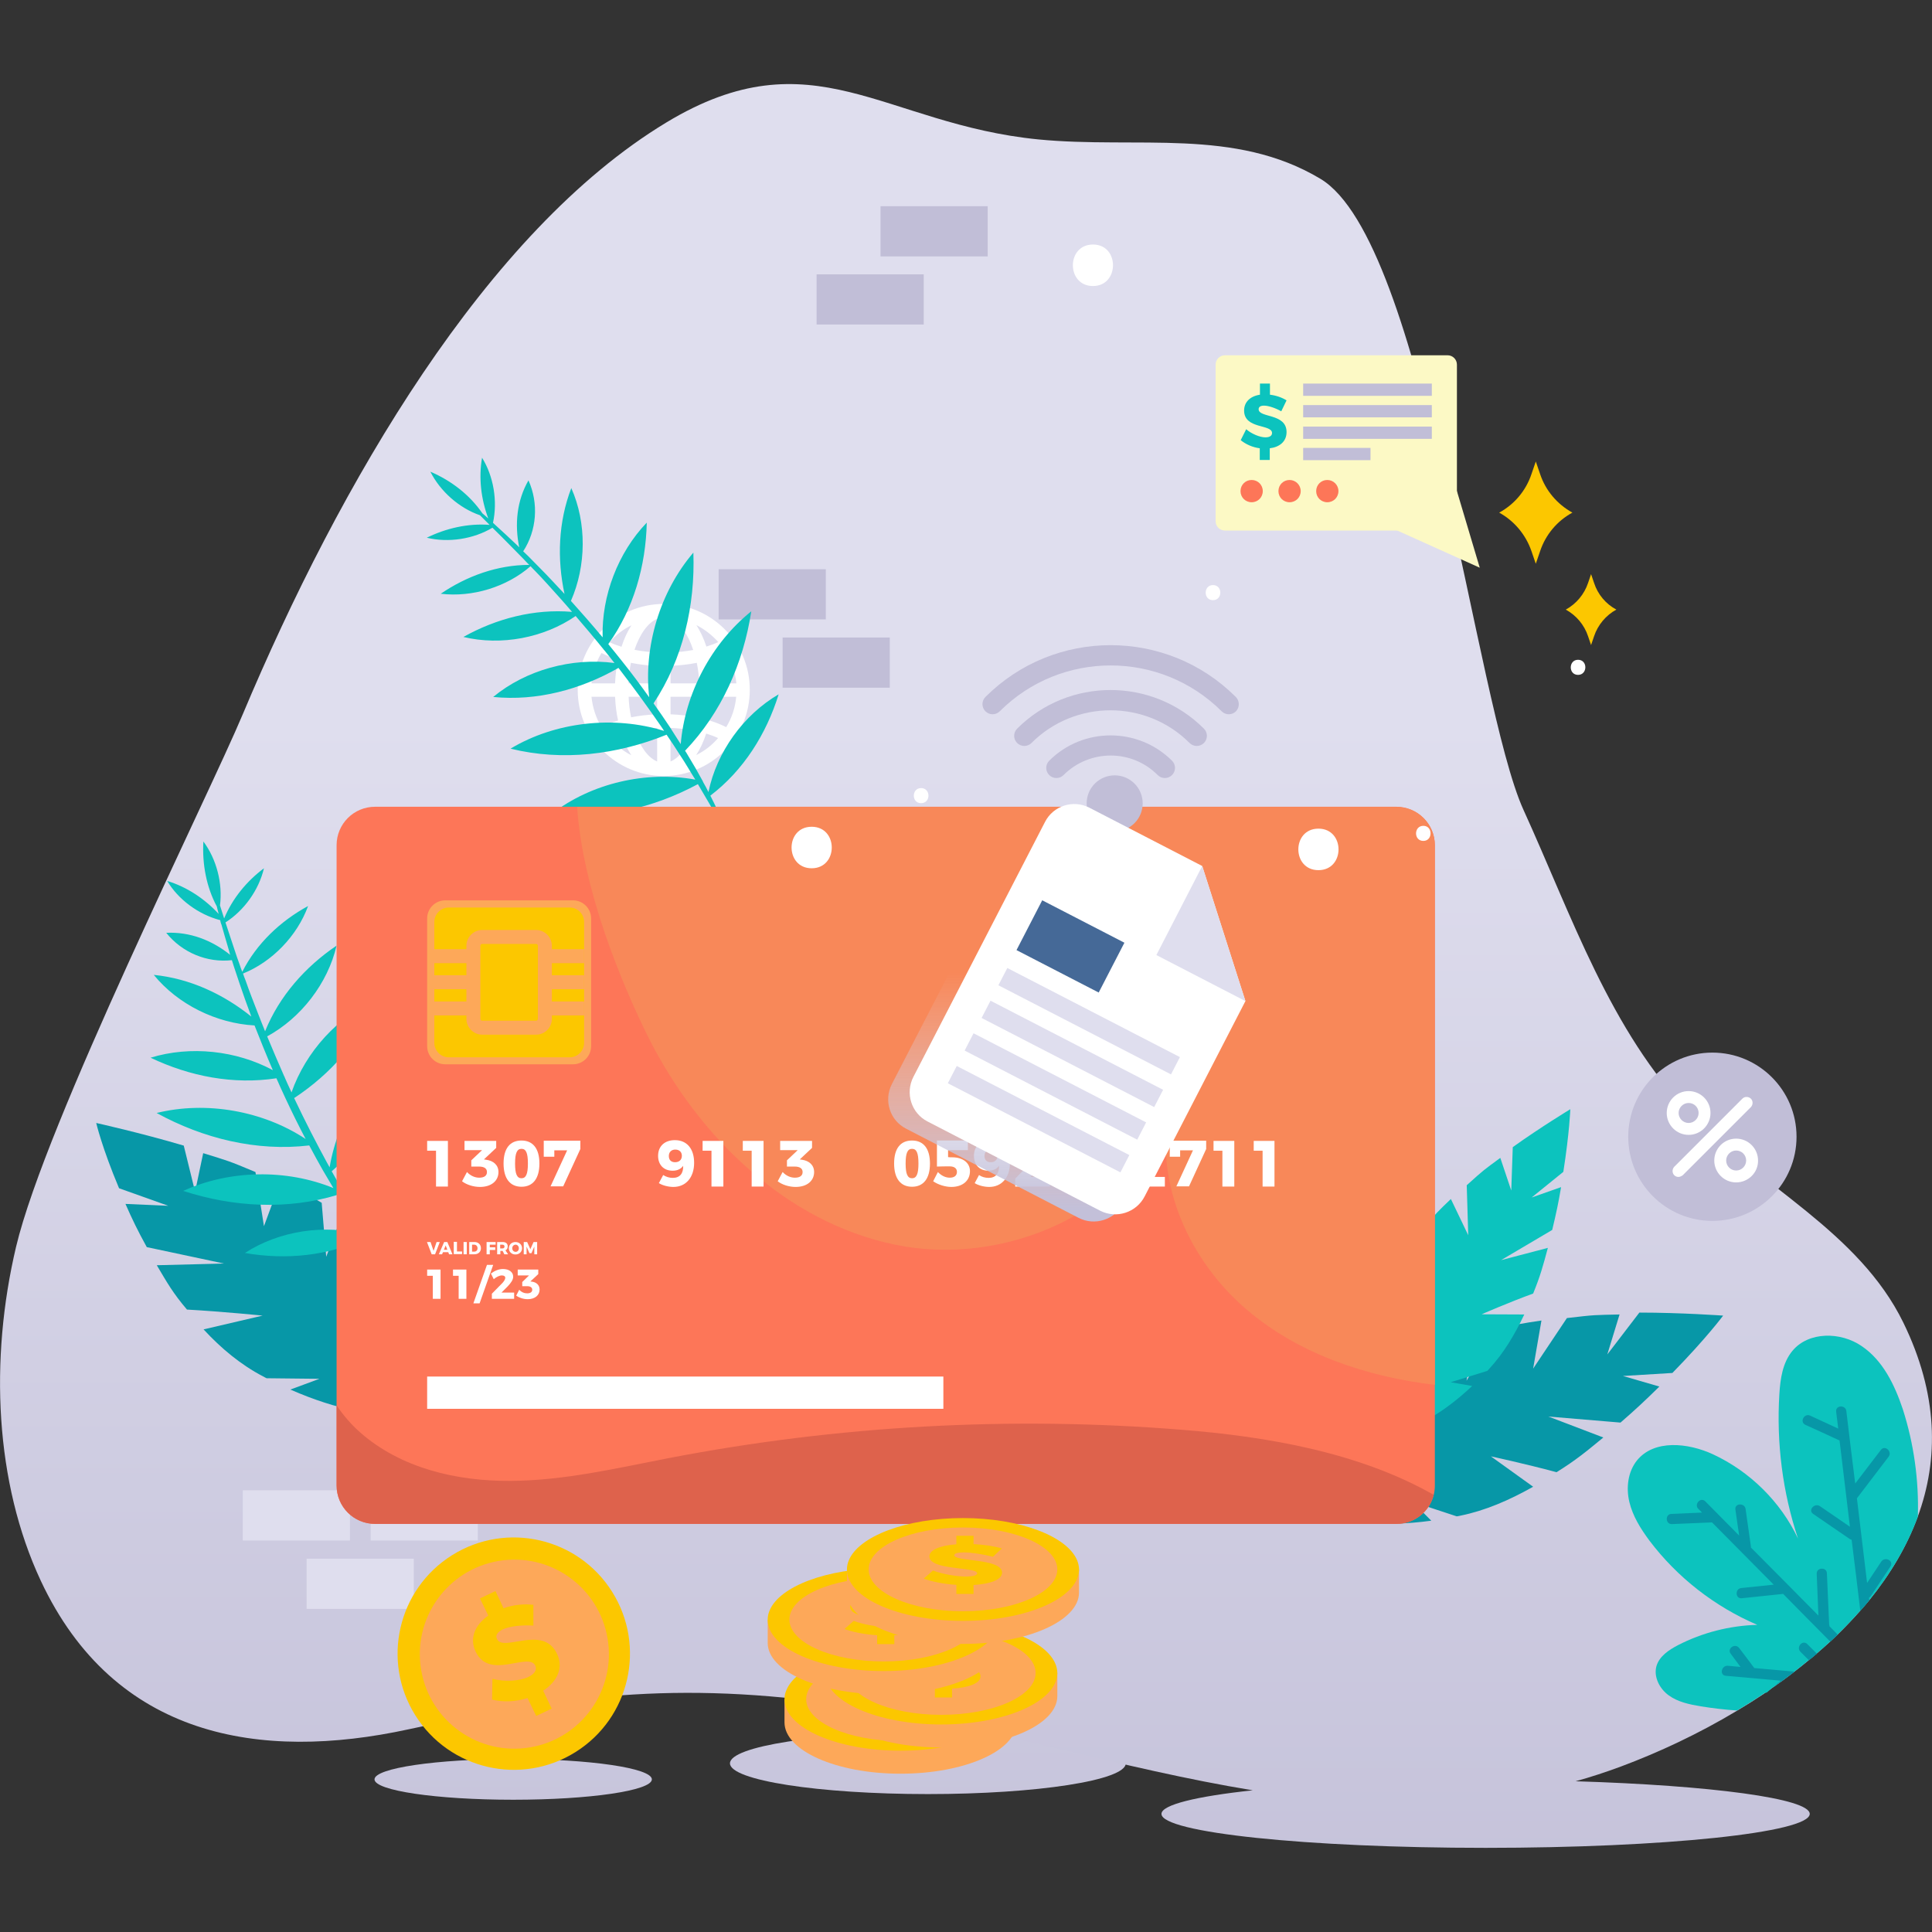 <?xml version="1.0" encoding="utf-8"?>
<!-- Generator: Adobe Illustrator 28.2.0, SVG Export Plug-In . SVG Version: 6.00 Build 0)  -->
<svg version="1.1" id="Layer_1" xmlns="http://www.w3.org/2000/svg" xmlns:xlink="http://www.w3.org/1999/xlink" x="0px" y="0px"
	 viewBox="0 0 1024 1024" style="enable-background:new 0 0 1024 1024;" xml:space="preserve">
<rect x="0" y="0" width="1024" height="1024" fill="#333333" stroke="none"/>
<style type="text/css">
	.st0{fill:url(#SVGID_1_);}
	.st1{fill:#7D97F4;}
	.st2{opacity:0.5;fill:#FFFFFF;}
	.st3{opacity:0.68;}
	.st4{fill:#91B3FA;}
	.st5{opacity:0.24;fill:#FFFFFF;}
	.st6{fill:#FFFFFF;}
	.st7{fill:#BDD0FB;}
	.st8{opacity:0.47;fill:#FFFFFF;}
	.st9{opacity:0.84;}
	.st10{fill:url(#SVGID_00000004512941412265829650000003864760412297973901_);}
	.st11{fill:url(#SVGID_00000040553012852338212310000003992480277350100923_);}
	.st12{fill:url(#SVGID_00000103243811307123566950000015400187871021452223_);}
	.st13{fill:url(#SVGID_00000018944308289990426770000008330553215092787390_);}
	.st14{fill:url(#SVGID_00000128467093860339805300000000006438094448755857_);}
	.st15{fill:url(#SVGID_00000034787609726575369420000007837582551473810349_);}
	.st16{fill:url(#SVGID_00000064349717837509327640000005143649729358809785_);}
	.st17{fill:url(#SVGID_00000036230478008580593980000013090961139496373942_);}
	.st18{fill:url(#SVGID_00000016755666577696365090000005881035604522448556_);}
	.st19{fill:url(#SVGID_00000096049823557273886430000016761820143740203396_);}
	.st20{fill:url(#SVGID_00000095322168020954313130000003247647237142206393_);}
	.st21{fill:url(#SVGID_00000026877050597262305600000013046524820643136932_);}
	.st22{opacity:0.66;fill:#FFFFFF;}
	.st23{fill:url(#SVGID_00000016070708063084497440000004862829486167062430_);}
	.st24{fill:url(#SVGID_00000116216545692443438530000004619069620487893951_);}
	.st25{fill:url(#SVGID_00000060009246692258903390000014806402074045997452_);}
	.st26{fill:url(#SVGID_00000056388520358913998120000006437634853684132244_);}
	.st27{fill:url(#SVGID_00000013191924403086421440000014759814704896009623_);}
	.st28{fill:url(#SVGID_00000036951711945152182090000015749769297619216552_);}
	.st29{fill:url(#SVGID_00000151523174882705098270000015580788718168080780_);}
	.st30{fill:url(#SVGID_00000076564158548531487520000015270385050683083664_);}
	.st31{fill:url(#SVGID_00000064338348688991766380000009108247121436167833_);}
	.st32{fill:url(#SVGID_00000096041177702048260950000017320439406423417767_);}
	.st33{fill:url(#SVGID_00000000194618833073919170000009995071608371750319_);}
	.st34{fill:url(#SVGID_00000129886889968717055530000013522067413730243228_);}
	.st35{fill:url(#SVGID_00000181793164707386098140000014156027931448247941_);}
	.st36{fill:url(#SVGID_00000015346994209187201840000008661032652898440638_);}
	.st37{fill:url(#SVGID_00000003092301430077760030000002809436889717926018_);}
	.st38{fill:url(#SVGID_00000171693181413524841280000000002687006310564798_);}
	.st39{fill:url(#SVGID_00000036968060521452620110000016162633349515189167_);}
	.st40{fill:url(#SVGID_00000167392726693105430640000013913223468408190117_);}
	.st41{fill:url(#SVGID_00000088837226173751269140000004283972230261707662_);}
	.st42{fill:url(#SVGID_00000054255827264151055450000009882339348698401979_);}
	.st43{fill:url(#SVGID_00000143615931928577681190000000556083733318347918_);}
	.st44{fill:url(#SVGID_00000085929110782767360600000010449830876367679919_);}
	.st45{fill:url(#SVGID_00000114045523283812416940000002854704200923159187_);}
	.st46{fill:url(#SVGID_00000041293910268143885890000014726966870183516330_);}
	.st47{fill:url(#SVGID_00000127019210991798195460000008981375231298654352_);}
	.st48{fill:url(#SVGID_00000175317128118290661100000007404282653458946727_);}
	.st49{fill:url(#SVGID_00000119828615749437647030000005681749500334814598_);}
	.st50{fill:url(#SVGID_00000034076325966098330310000012307023350371514244_);}
	.st51{fill:url(#SVGID_00000005952816834677118510000010349156249415945871_);}
	.st52{fill:url(#SVGID_00000092416160909230031660000009147701172330541716_);}
	.st53{fill:url(#SVGID_00000070820522158707493250000004483186072761639568_);}
	.st54{fill:url(#SVGID_00000127753971882611121210000016964655007772126896_);}
	.st55{fill:url(#SVGID_00000038403892894971847350000009885101588824238772_);}
	.st56{fill:url(#SVGID_00000120517040322749895790000018275820904651510670_);}
	.st57{fill:url(#SVGID_00000003082085955790239750000002484070555730653619_);}
	.st58{fill:url(#SVGID_00000166663948132280665720000015706859785825324163_);}
	.st59{fill:url(#SVGID_00000101790421722768647660000013482559012481475714_);}
	.st60{fill:url(#SVGID_00000181072585305234368230000002376993524395298199_);}
	.st61{fill:url(#SVGID_00000173883839804858123330000011397252722863329409_);}
	.st62{opacity:0.86;fill:#FFFFFF;}
	.st63{fill:url(#SVGID_00000183935904099215943240000006402032097725668741_);}
	.st64{fill:url(#SVGID_00000013176093910914071560000012665291005148381885_);}
	.st65{fill:url(#SVGID_00000070833343658268567160000012066273508632962454_);}
	.st66{fill:url(#SVGID_00000109734975377658056390000005242657052516276640_);}
	.st67{fill:url(#SVGID_00000146497208761867929540000018243451789387278259_);}
	.st68{fill:url(#SVGID_00000075877890091827984070000014011046990799715461_);}
	.st69{fill:url(#SVGID_00000014594110729214569680000011705782260807302546_);}
	.st70{fill:url(#SVGID_00000135672703391218039040000004349907441455943610_);}
	.st71{fill:url(#SVGID_00000027592281678768945680000016962264896792210328_);}
	.st72{fill:url(#SVGID_00000004520979915725045660000015217019774431309189_);}
	.st73{opacity:0.3;}
	.st74{fill:url(#SVGID_00000109744449734431844910000002398522809921660575_);}
	.st75{fill:url(#SVGID_00000088101649372814930910000005512633195161165489_);}
	.st76{fill:url(#SVGID_00000029012906188702494270000000209320741824434832_);}
	.st77{fill:#C1BED7;}
	.st78{fill:#DFDEEE;}
	.st79{fill:#0797A7;}
	.st80{fill:#0CC3BE;}
	.st81{fill:#FD7658;}
	.st82{fill:#F88859;}
	.st83{fill:#DE624C;}
	.st84{fill:#FDA859;}
	.st85{fill:#FCC700;}
	.st86{fill:#FCF9C5;}
	.st87{fill:url(#SVGID_00000049908225734774379210000015655905058467892613_);}
	.st88{fill:#456997;}
	.st89{fill:#F3FAFF;}
	.st90{fill:#E9ECF2;}
	.st91{fill:#9AADE5;}
	.st92{fill:#BAC8F3;}
	.st93{fill:#2E4882;}
	.st94{fill:#446BD0;}
	.st95{fill:#A2C3F2;}
	.st96{fill:#E1EAFF;}
	.st97{fill:#F49B51;}
	.st98{fill:#FCC659;}
	.st99{fill:#FFE6A6;}
	.st100{fill:#F4BDDB;}
	.st101{fill:#FFE3F4;}
	.st102{fill:#D1468B;}
	.st103{opacity:0.38;}
	.st104{fill:#A3B2CE;}
	.st105{fill:#A5286D;}
	.st106{fill:#2E77E6;stroke:#2E77E6;stroke-width:6;stroke-miterlimit:10;}
	.st107{fill:#296ACC;}
	.st108{fill:#FFFFFF;stroke:#5896FA;stroke-width:7.917;stroke-miterlimit:10;}
	.st109{fill:#5896FA;}
	.st110{fill:#005CEA;}
	.st111{fill:#AAE0FF;}
	.st112{fill:#1251B3;}
	.st113{fill:#D1F5FF;}
	.st114{fill:#3383FF;}
	.st115{fill:#2E77E6;}
	.st116{fill:none;stroke:#FFFFFF;stroke-width:11.86;stroke-miterlimit:10;}
	.st117{fill:#4D94FF;}
	.st118{fill:#E3EEFF;stroke:#6A96CC;stroke-width:3;stroke-miterlimit:10;}
	.st119{fill:#33201B;}
	.st120{fill:none;stroke:#007880;stroke-width:4.936;stroke-miterlimit:10;}
	.st121{fill:#4D4D4D;}
	.st122{fill:#BFE1FF;}
	.st123{fill:#1A5280;}
	.st124{fill:#1480CC;}
	.st125{fill:#CCE7FF;}
	.st126{fill:#3397FF;}
	.st127{fill:#E3EEFF;}
	.st128{fill:#198AFF;}
	.st129{fill:#CCE5FF;}
	.st130{fill:#66B8FF;}
	.st131{fill:#275880;}
	.st132{fill:#FFA04D;}
	.st133{fill:#CC6004;}
	.st134{fill:#D8E2EF;}
	.st135{opacity:0.5;}
	.st136{fill:#C3C6C9;}
	.st137{fill:#DBDBDB;}
	.st138{fill:#0E5BA8;}
	.st139{fill:#E0E0E0;}
	.st140{fill:#263238;}
	.st141{opacity:0.7;}
	.st142{fill:#B78876;}
	.st143{fill:#455A64;}
	.st144{fill:#995037;}
	.st145{fill:#E8505B;}
</style>
<g>
	<linearGradient id="SVGID_1_" gradientUnits="userSpaceOnUse" x1="272.032" y1="519.437" x2="272.032" y2="1077.704">
		<stop  offset="0" style="stop-color:#DFDEEE"/>
		<stop  offset="1" style="stop-color:#C1BED7"/>
	</linearGradient>
	<ellipse class="st0" cx="272" cy="943.1" rx="73.5" ry="10.8"/>
	
		<linearGradient id="SVGID_00000148637714482094115180000005161222612166088085_" gradientUnits="userSpaceOnUse" x1="491.785" y1="519.437" x2="491.785" y2="1077.701">
		<stop  offset="0" style="stop-color:#DFDEEE"/>
		<stop  offset="1" style="stop-color:#C1BED7"/>
	</linearGradient>
	
		<ellipse style="fill:url(#SVGID_00000148637714482094115180000005161222612166088085_);" cx="491.8" cy="934.6" rx="104.9" ry="16.3"/>
	<g>
		
			<linearGradient id="SVGID_00000161609101847706771190000014817868686054507170_" gradientUnits="userSpaceOnUse" x1="512" y1="381.507" x2="512" y2="1107.178">
			<stop  offset="0" style="stop-color:#DFDEEE"/>
			<stop  offset="1" style="stop-color:#C1BED7"/>
		</linearGradient>
		<path style="fill:url(#SVGID_00000161609101847706771190000014817868686054507170_);" d="M1008.8,701
			c-23.6-48.3-76-72.4-112.9-110.6c-42.4-43.9-62.8-104.9-88.4-161.1C781.9,373.1,755.1,128,699.9,94.8
			c-45.5-27.3-97-15.8-149.5-20.9c-82.1-8.1-119.6-55.9-197.2-9c-95.8,57.9-173.3,191.8-224.5,313.6
			C110.3,422.4,24.1,595.1,8.5,660.9C-5.6,720.6-2.7,785.8,21.6,837.8c39,83.3,116.4,95.8,194.8,78.8
			c89.9-19.5,148.4-25.9,239.9-11.6c69.8,10.9,138.6,32.6,207.7,43.9c-30,3.2-48.4,7.7-48.4,12.5c0,9.9,76.9,18,171.8,18
			s171.8-8.1,171.8-18c0-8.2-52.5-15.1-124.1-17.3c8-2.2,15.9-4.8,24-7.8c20.1-7.5,41.3-17.4,61.6-29.6c4.7-2.8,9.3-5.7,13.8-8.7
			c0,0,0,0,0,0c0.2-0.1,0.5-0.3,0.7-0.5c1.4-0.9,2.7-1.8,4-2.8c4.1-2.8,8.1-5.7,12-8.8c2.6-2,5.1-4,7.5-6c1.4-1.1,2.8-2.3,4.2-3.5
			c2.4-2.1,4.8-4.2,7.1-6.3c1.3-1.2,2.6-2.5,3.9-3.7c4.2-4.1,8.2-8.3,12-12.6c1.6-1.9,3.2-3.7,4.8-5.6c11-13.6,19.9-28.4,25.7-44.2
			C1027.7,773.4,1027.3,738.9,1008.8,701z"/>
	</g>
	<g>
		<g>
			<g>
				<rect x="380.9" y="301.7" class="st77" width="56.8" height="26.6"/>
			</g>
			<rect x="414.8" y="337.9" class="st77" width="56.8" height="26.6"/>
		</g>
	</g>
	<g>
		<g>
			<g>
				<rect x="466.7" y="109.3" class="st77" width="56.8" height="26.6"/>
			</g>
			<rect x="432.8" y="145.4" class="st77" width="56.8" height="26.6"/>
		</g>
	</g>
	<path class="st6" d="M351.8,320.1c-25.2,0-45.6,20.5-45.6,45.6c0,25.2,20.5,45.6,45.6,45.6c25.2,0,45.6-20.5,45.6-45.6
		C397.5,340.6,377,320.1,351.8,320.1z M355.4,328c4.9,2,9.3,8.1,12,16.5c-3.8,0.7-7.9,1.2-12,1.4V328z M348.3,345.8
		c-4.1-0.2-8.2-0.6-12-1.4c2.8-8.3,7.1-14.4,12-16.4V345.8z M348.3,352.9v9.3h-15.2c0.2-3.8,0.6-7.5,1.3-10.9
		C338.8,352.2,343.4,352.8,348.3,352.9z M348.3,369.3v9.3c-4.8,0.2-9.5,0.7-13.8,1.6c-0.7-3.4-1.2-7.1-1.3-10.9H348.3z M348.3,385.8
		v17.8c-4.9-2-9.2-8.1-12-16.4C340.1,386.4,344.1,385.9,348.3,385.8z M355.4,385.8c4.1,0.2,8.2,0.6,12,1.4
		c-2.8,8.3-7.1,14.4-12,16.4V385.8z M355.4,378.6v-9.3h15.2c-0.2,3.8-0.6,7.5-1.3,10.9C364.9,379.3,360.2,378.8,355.4,378.6z
		 M355.4,362.2v-9.3c4.9-0.2,9.5-0.7,13.9-1.6c0.7,3.4,1.2,7.1,1.3,10.9H355.4z M326,362.2h-12.5c0.5-5.8,2.4-11.3,5.3-16.1
		c2.6,1.3,5.5,2.5,8.8,3.5C326.7,353.6,326.2,357.8,326,362.2z M326,369.3c0.2,4.4,0.7,8.7,1.6,12.6c-3.2,1-6.2,2.1-8.8,3.5
		c-2.9-4.8-4.7-10.3-5.3-16.1H326z M377.7,369.3h12.5c-0.5,5.9-2.4,11.3-5.3,16.1c-2.6-1.3-5.5-2.5-8.8-3.5
		C377,378,377.5,373.8,377.7,369.3z M377.7,362.2c-0.2-4.4-0.7-8.6-1.5-12.6c3.2-1,6.2-2.2,8.8-3.5c2.9,4.8,4.7,10.3,5.3,16.1H377.7
		z M380.7,340.3c-1.9,0.9-4,1.7-6.3,2.4c-1.4-4.3-3.2-8.1-5.3-11.4C373.5,333.6,377.4,336.6,380.7,340.3z M334.7,331.4
		c-2.1,3.2-3.9,7.1-5.3,11.4c-2.3-0.7-4.4-1.5-6.3-2.4C326.3,336.6,330.2,333.6,334.7,331.4z M323,391.3c1.9-0.9,4-1.7,6.3-2.4
		c1.4,4.3,3.2,8.1,5.3,11.4C330.2,398,326.3,394.9,323,391.3z M369,400.2c2.1-3.2,3.9-7.1,5.3-11.4c2.3,0.7,4.4,1.5,6.3,2.4
		C377.4,394.9,373.5,398,369,400.2z"/>
	<g>
		<g>
			
				<rect x="196.4" y="790" transform="matrix(-1 -1.224647e-16 1.224647e-16 -1 449.659 1606.486)" class="st78" width="56.8" height="26.6"/>
			
				<rect x="128.7" y="790" transform="matrix(-1 -1.224647e-16 1.224647e-16 -1 314.181 1606.486)" class="st78" width="56.8" height="26.6"/>
		</g>
		
			<rect x="162.6" y="826.1" transform="matrix(-1 -1.224647e-16 1.224647e-16 -1 381.92 1678.841)" class="st78" width="56.8" height="26.6"/>
	</g>
	<g>
		<g>
			<g>
				<path class="st79" d="M886.4,727.7l-26.2,1.6l19.3,5.6c-6.9,6.8-12.4,12-20.6,19.1l-38.2-3.2l29.1,11.1
					c-9.5,7.8-14.4,11.9-24.8,18.4c-16.7-4.5-34.8-8.4-34.8-8.4l22.4,16.1c-12.7,7.2-25.6,12.7-38.4,15.3c-2.1,0.4-0.1,0.1-2.1,0.4
					l-23.4-7.7l9.9,10c-53.9,7.3-68.7-12.6-68.7-12.6s0.1-1,0.5-3c0.4-1.5,0.9-3.5,1.8-6.1c3.5-9.9,12.2-27.2,33.6-49.1l1.4,18.4
					l7.3-23.7c2-1.5,4-2.9,6.1-4.4c6.8-4.7,5.5-4.9,13.7-8.2l1.7,25.7l10.1-30.7c4.9-1.9,10-3.6,15.2-5l-4,24.5l16.1-27.3
					c9.9-2.5,13.5-3.1,23.6-4.6l-4.4,25.5l17.9-26.8c15.3-1.8,14.7-1.6,27.9-1.9l-6.5,21.2l17-22.2c22.1,0,44.4,1.6,44.4,1.6
					S904.5,709.2,886.4,727.7z"/>
			</g>
		</g>
		<g>
			<g>
				<path class="st80" d="M828.6,621.1l-16.8,13.6l15.6-5.5c-1.3,7.9-2.6,14-4.7,22.7l-27.1,16l24.8-6.5c-2.6,9.7-4,14.9-7.8,24.2
					c-13.4,4.9-27.3,11-27.3,11l22.6,0.1c-5.1,10.8-11.1,20.7-18.4,28.6c-1.2,1.3,0,0.1-1.2,1.3l-19.4,6l11.4,2
					c-32.6,30.6-52,24.3-52,24.3s-0.4-0.7-1.1-2.3c-0.5-1.2-1.1-2.8-1.7-4.9c-2.4-8.3-4.8-24.1-0.9-48.9l9.7,11.6l-6.4-19.4
					c0.6-1.9,1.3-3.9,2-5.8c2.3-6.4,1.3-5.9,5.3-12.1l13.4,16.4l-7.8-25.4c2.4-3.6,5-7.2,7.8-10.6l9,18.3l-2.2-26
					c5.4-6.4,7.5-8.5,13.6-14.3l9.2,19.2l-0.8-26.5c9.4-8.5,9.1-8.1,17.8-14.5l5.8,17.3l0.8-23c14.8-10.6,30.5-20.1,30.5-20.1
					S831.9,600,828.6,621.1z"/>
			</g>
		</g>
	</g>
	<g>
		<g>
			<path class="st79" d="M63.1,629.8l26.1,9.3l-22.7-1c3.5,8,6.5,14.2,11.3,22.9l40.9,8.7l-35.6,0.9c5.7,9.6,8.6,14.8,16,23.5
				c19.5,1.1,40.1,3.2,40.1,3.2l-31.3,7.3c9.3,10.1,19.8,18.8,31.5,24.9c1.9,1,0.1,0.1,1.9,1l28,0.3l-15.4,5.7
				c51.5,22.6,77,9.8,77,9.8s0.4-0.9,1-2.8c0.4-1.4,0.9-3.3,1.3-5.8c1.5-9.7,1.5-27.4-9.2-52.9l-11,15.6l4.8-22.9
				c-1.3-1.9-2.6-3.8-4-5.7c-4.5-6.2-3.1-5.9-9.8-11.3l-15,21.8l5.5-29.7c-4.1-3.1-8.4-6.1-13-9l-8.6,22.5l-2.4-28.6
				c-8.8-5.2-12.2-6.8-21.9-11.1l-8.7,23.5l-4.5-28.7c-14.8-6.2-14.2-5.8-27.7-10l-4.3,20.4l-6-24.4c-22.6-6.7-46.4-12-46.4-12
				S54,608.2,63.1,629.8z"/>
		</g>
	</g>
	<path class="st80" d="M107.8,446c7,9.4,10.3,22.3,8.8,33.9c0.6,2,1.4,4.3,2.2,6.9c4.4-10.6,12-19.8,21.1-26.6
		c-2.7,11.5-10.5,22.4-20.4,28.7c1.4,4.2,3,9.1,4.8,14.5c0.8,2.5,1.7,5.1,2.7,7.8c0.4,1.3,0.9,2.6,1.4,3.9
		c7.6-15,20.2-26.9,34.9-34.9c-5.8,15.9-19.1,29.6-34.5,35.8c0.4,1.2,0.8,2.3,1.3,3.5c2,5.8,4.4,11.9,6.9,18.3
		c1.1,2.9,2.3,5.8,3.5,8.8c7.5-18.6,21.3-34.2,37.9-45.4c-4.7,20-18.8,38.3-36.8,48.1c2.9,6.9,5.9,14.1,9.1,21.3
		c0.1,0.1,0.2,0.1,0.3,0.2c-0.1,0-0.1,0-0.2,0c1.1,2.5,2.2,5,3.4,7.5c0.1,0.2,0.2,0.5,0.3,0.7c7.5-21.5,24.6-40.3,45.1-49.3
		c-8.4,21.7-24.4,39.6-43.7,52.3c5.9,12.5,11.8,23.9,17.4,34.2c0.5,0.8,0.9,1.7,1.4,2.5c4.6-27.5,21.8-53.7,45.1-68.3
		c-6.4,27.6-22.7,51.9-44,70.4c2.2,3.9,4.3,7.6,6.3,11c1.4,2.4,2.8,4.7,4.1,6.9c1.3,2.2,2.6,4.2,3.9,6.2c0,0.1,0.1,0.1,0.1,0.2
		c7.5-25.5,26.7-48.3,50.3-59.6c-9,25.4-26.9,46.6-48.8,61.9c9,14.2,14.7,22.2,14.5,23.1c-0.1,0.6-4.7-4.3-12.1-14.4
		c-19.9,9.6-42.6,11.8-64.3,8c18.2-11.8,42.3-15.4,63-9.8c-1.2-1.6-2.4-3.4-3.7-5.2c-0.1,0-0.1,0.1-0.2,0.1c0-0.1,0-0.2,0.1-0.2
		c-0.1-0.1-0.1-0.2-0.2-0.3c-1.3-1.9-2.6-3.9-4-6c-1.4-2.1-2.8-4.4-4.3-6.8c-0.5-0.8-1.1-1.7-1.6-2.6c-26.6,8.1-55.4,6.5-81.8-2.1
		c24.6-11.2,54.7-11.7,79.6-1.5c-1.8-3-3.6-6.1-5.5-9.3c-2.4-4.2-4.8-8.6-7.3-13.3c-28,3.3-56.3-3.7-80.9-17.2
		c26.4-6.5,56.5-1.1,79,13.8c-3.6-6.8-7.2-14.1-10.8-21.8c-1.6-3.5-3.2-6.9-4.7-10.4c-22.7,3.5-46-1-66.7-10.9
		c21.1-6.5,45.5-3.8,64.8,6.6c-3.5-8.1-6.7-16.1-9.7-23.7c-20.3-1.1-40.7-11.2-53.4-26.8c19.1,1.9,36.9,10.2,51.7,22.1
		c-2.3-6.2-4.4-12-6.3-17.7c-1-3-2-5.9-2.9-8.7c-0.4-1.2-0.7-2.3-1.1-3.5c-13.1,1.5-26.4-4-34.8-14.5c12.5-0.6,24.2,3.9,33.9,11.7
		c-0.2-0.6-0.4-1.2-0.5-1.8c-1.6-5.4-3-10.2-4.2-14.5c0,0,0,0-0.1,0c0,0,0-0.1,0-0.1c-0.2-0.7-0.4-1.3-0.5-2
		c-11.5-3-22.2-10.9-28.1-20.8c10.5,3.2,19.9,9.5,27.3,17.5c-0.4-1.4-0.7-2.7-1-4C109.4,470.2,107.1,457.9,107.8,446z"/>
	<path class="st80" d="M228.1,250c5.3,10.5,15.3,19.3,26.3,23.1c1.5,1.5,3.2,3.2,5.1,5.1c-11.5-0.9-23.1,1.8-33.3,6.8
		c11.5,2.8,24.8,0.7,34.8-5.3c3.2,3.1,6.8,6.7,10.8,10.8c1.8,1.9,3.8,3.8,5.8,5.9c0.9,1,1.9,2,2.9,3c-16.8,0-33.1,5.9-46.9,15.3
		c16.8,2,35-3.6,47.6-14.6c0.8,0.9,1.7,1.8,2.6,2.7c4.3,4.4,8.6,9.3,13.2,14.4c2.1,2.3,4.1,4.7,6.2,7.1c-20-1.7-40.1,3.5-57.6,13.3
		c20,4.8,42.7,0.5,59.5-11.1c4.9,5.7,9.9,11.6,14.9,17.8c0,0.1,0,0.2,0,0.3c0-0.1,0.1-0.1,0.1-0.2c1.7,2.1,3.4,4.2,5.1,6.4
		c0.2,0.2,0.3,0.4,0.5,0.6c-22.6-3-47,3.7-64.3,18c23.1,2.3,46.3-3.9,66.4-15.4c8.4,10.9,16,21.4,22.6,31c0.5,0.8,1.1,1.6,1.6,2.4
		c-26.7-8.3-57.8-4.8-81.4,9.4c27.5,6.8,56.6,3.2,82.7-7.4c2.5,3.7,4.9,7.2,7,10.6c1.5,2.3,3,4.6,4.3,6.8c1.3,2.2,2.6,4.3,3.8,6.2
		c0,0.1,0.1,0.1,0.1,0.2c-26.2-4.8-55.1,2-75.9,18c26.7,3.5,53.7-2.9,77.3-15.6c8.6,14.4,13.1,23.1,14,23.4
		c0.6,0.2-1.7-6.1-7.4-17.3c17.6-13.4,29.7-32.7,36.2-53.7c-18.7,10.9-32.9,30.7-37.2,51.8c-0.9-1.8-1.9-3.7-3-5.6
		c0.1,0,0.1-0.1,0.2-0.1c-0.1,0-0.2,0-0.2-0.1c-0.1-0.1-0.1-0.2-0.2-0.3c-1.1-2-2.3-4.1-3.5-6.3c-1.3-2.2-2.7-4.5-4.1-6.9
		c-0.5-0.9-1-1.7-1.6-2.6c19.3-20.1,30.9-46.5,35.1-73.9C377,341,363,367.7,360.8,394.4c-1.9-2.9-3.8-6-5.8-9.1
		c-2.7-4-5.5-8.2-8.6-12.5c15.6-23.5,22.1-51.9,21.1-79.9c-17.7,20.7-26.5,49.9-23.4,76.7c-4.5-6.3-9.3-12.8-14.6-19.4
		c-2.4-3-4.7-5.9-7.1-8.8c13.4-18.6,19.9-41.5,20.4-64.4c-15.3,15.9-24,38.9-23.4,60.8c-5.7-6.8-11.3-13.2-16.8-19.3
		c8.2-18.7,8.4-41.4,0.2-59.8c-6.9,17.9-7.6,37.5-3.6,56.1c-4.5-4.8-8.7-9.4-12.9-13.6c-2.2-2.2-4.3-4.4-6.4-6.5
		c-0.9-0.9-1.8-1.7-2.6-2.5c7.2-11,8.3-25.4,2.8-37.6c-6.2,10.8-7.4,23.3-4.9,35.5c-0.4-0.4-0.9-0.9-1.3-1.3
		c-4.1-3.9-7.8-7.3-11.1-10.3c0,0,0,0,0.1,0c0,0-0.1,0-0.1,0c-0.5-0.5-1-0.9-1.5-1.4c2.5-11.6,0.3-24.7-5.8-34.5
		c-1.9,10.8-0.5,22,3.3,32.2c-1.1-1-2.1-1.9-3.1-2.7C249,262.3,239.1,254.7,228.1,250z"/>
	<g>
		<path class="st81" d="M760.5,448v339.3c0,1.7-0.2,3.4-0.6,5c-2.2,8.9-10.2,15.4-19.8,15.4H198.8c-11.3,0-20.4-9.1-20.4-20.4V448
			c0-11.3,9.1-20.4,20.4-20.4h541.3C751.3,427.6,760.5,436.7,760.5,448z"/>
		<path class="st82" d="M760.5,448v286c-36.1-4.3-71.8-16.2-99.4-39.6c-30.6-25.9-49.5-67.5-41.3-106.6
			c-20.7,55.1-87.8,83.9-145.4,71.9c-57.7-11.9-104.3-57.2-130.7-109.8c-13.9-27.9-34.9-78.1-37.8-122.2h434.2
			C751.3,427.6,760.5,436.7,760.5,448z"/>
		<path class="st83" d="M759.9,792.3c-2.2,8.9-10.2,15.4-19.8,15.4H198.8c-11.3,0-20.4-9.1-20.4-20.4v-42.4
			c3.6,5.3,7.8,10.2,12.6,14.4c21.4,18.8,50.9,25.8,79.4,25.6c28.4-0.1,56.3-6.7,84.2-12.1c89.3-17.2,181-22.3,271.6-15
			C672.1,761.4,720.8,770,759.9,792.3z"/>
		<g>
			<g>
				<path class="st84" d="M303.7,564.1H236c-5.3,0-9.6-4.3-9.6-9.6v-67.7c0-5.3,4.3-9.6,9.6-9.6h67.7c5.3,0,9.6,4.3,9.6,9.6v67.7
					C313.3,559.8,309,564.1,303.7,564.1z"/>
			</g>
			<g>
				<g>
					<path class="st85" d="M301.9,560.4h-64c-4.3,0-7.7-3.5-7.7-7.7v-64c0-4.3,3.5-7.7,7.7-7.7h64c4.3,0,7.7,3.5,7.7,7.7v64
						C309.6,556.9,306.2,560.4,301.9,560.4z"/>
				</g>
				<g>
					<path class="st84" d="M284.1,548.4h-28.5c-4.6,0-8.4-3.8-8.4-8.4v-38.7c0-4.6,3.8-8.4,8.4-8.4h28.5c4.6,0,8.4,3.8,8.4,8.4V540
						C292.5,544.6,288.8,548.4,284.1,548.4z M255.6,500.3c-0.6,0-1,0.5-1,1V540c0,0.6,0.5,1,1,1h28.5c0.6,0,1-0.5,1-1v-38.7
						c0-0.6-0.5-1-1-1H255.6z"/>
				</g>
				<g>
					<g>
						<rect x="230.1" y="503.1" class="st84" width="20.8" height="7.4"/>
					</g>
					<g>
						<rect x="230.1" y="516.9" class="st84" width="20.8" height="7.4"/>
					</g>
					<g>
						<rect x="230.1" y="530.8" class="st84" width="20.8" height="7.4"/>
					</g>
				</g>
				<g>
					<g>
						<rect x="288.8" y="503.1" class="st84" width="20.8" height="7.4"/>
					</g>
					<g>
						<rect x="288.8" y="516.9" class="st84" width="20.8" height="7.4"/>
					</g>
					<g>
						<rect x="288.8" y="530.8" class="st84" width="20.8" height="7.4"/>
					</g>
				</g>
			</g>
		</g>
		<g>
			<path class="st6" d="M237.4,604.7v24.2h-6.3v-19h-4.7v-5.2H237.4z"/>
			<path class="st6" d="M264.2,621.2c0,4.7-3.8,7.9-9.8,7.9c-3.5,0-7.2-1.2-9.5-3l2.6-4.9c1.9,2,4.2,3,6.5,3c2.7,0,4.1-1.1,4.1-3
				c0-1.9-1.5-2.9-4.2-2.9h-4.1V615l5.7-5.4h-9.3l0-4.9H263v3.7l-6.5,6.1l1.2,0.2C261.5,615.2,264.2,617.5,264.2,621.2z"/>
			<path class="st6" d="M285.9,616.7c0,7.9-3.4,12.3-9.5,12.3c-6.1,0-9.5-4.4-9.5-12.3c0-7.9,3.3-12.2,9.5-12.2
				C282.5,604.5,285.9,608.8,285.9,616.7z M273,616.7c0,5.5,1,7.8,3.4,7.8c2.4,0,3.4-2.3,3.4-7.8c0-5.6-1-7.8-3.4-7.8
				C274,608.9,273,611.2,273,616.7z"/>
			<path class="st6" d="M307.6,604.6v4.4l-9.1,19.8h-6.7l8.8-19.1h-6.8v3.4h-5.6v-8.5H307.6z"/>
			<path class="st6" d="M356.6,624.3c3.8,0,5.6-2.4,5.5-6.4c-1.1,1.6-3,2.6-5.6,2.6c-4.7,0-7.7-3.1-7.7-7.9c0-5.1,3.5-8.3,8.9-8.3
				c6.4,0,10.2,4.6,10.2,12c0,7.7-4.3,12.8-11,12.8c-2.7,0-5.7-0.8-7.7-2l2.3-4.3C353.1,623.8,354.8,624.3,356.6,624.3z
				 M354.5,612.7c0,2.1,1.2,3.3,3.3,3.3c2.3,0,3.6-1.4,3.6-3.4c0-1.8-1.1-3.3-3.5-3.3C355.9,609.3,354.5,610.6,354.5,612.7z"/>
			<path class="st6" d="M383.4,604.7v24.2h-6.3v-19h-4.7v-5.2H383.4z"/>
			<path class="st6" d="M404.7,604.7v24.2h-6.3v-19h-4.7v-5.2H404.7z"/>
			<path class="st6" d="M431.5,621.2c0,4.7-3.8,7.9-9.8,7.9c-3.5,0-7.2-1.2-9.5-3l2.6-4.9c1.9,2,4.2,3,6.5,3c2.7,0,4.1-1.1,4.1-3
				c0-1.9-1.5-2.9-4.2-2.9h-4.1V615l5.7-5.4h-9.3l0-4.9h16.9v3.7l-6.5,6.1l1.2,0.2C428.8,615.2,431.5,617.5,431.5,621.2z"/>
			<path class="st6" d="M492.9,616.7c0,7.9-3.4,12.3-9.5,12.3c-6.1,0-9.5-4.4-9.5-12.3c0-7.9,3.3-12.2,9.5-12.2
				C489.5,604.5,492.9,608.8,492.9,616.7z M480,616.7c0,5.5,1,7.8,3.4,7.8c2.4,0,3.4-2.3,3.4-7.8c0-5.6-1-7.8-3.4-7.8
				C481,608.9,480,611.2,480,616.7z"/>
			<path class="st6" d="M504.7,613.4c5.7,0,9.4,3,9.4,7.3c0,5.1-3.9,8.4-9.9,8.4c-3.2,0-7-1.2-9.6-3l2.5-4.9c1.9,2,4.1,3,6.3,3
				c2.4,0,3.8-1.1,3.8-3.1c0-1.8-1.4-2.9-3.8-2.9c-1.3,0-5.2,0-6.8,0.1v-13.8H513v5.1h-10.5v3.7C503,613.4,504.2,613.4,504.7,613.4z
				"/>
			<path class="st6" d="M524,624.3c3.8,0,5.6-2.4,5.5-6.4c-1.1,1.6-3,2.6-5.6,2.6c-4.7,0-7.7-3.1-7.7-7.9c0-5.1,3.5-8.3,8.9-8.3
				c6.4,0,10.2,4.6,10.2,12c0,7.7-4.3,12.8-11,12.8c-2.7,0-5.7-0.8-7.7-2l2.3-4.3C520.4,623.8,522.1,624.3,524,624.3z M521.8,612.7
				c0,2.1,1.2,3.3,3.3,3.3c2.3,0,3.6-1.4,3.6-3.4c0-1.8-1.1-3.3-3.5-3.3C523.2,609.3,521.8,610.6,521.8,612.7z"/>
			<path class="st6" d="M549.3,611.7c0-1.3-1-2.1-2.8-2.1c-2,0-4.4,1.2-6.7,3.1l-2.4-4.7c3.1-2.3,6.5-3.7,10-3.7
				c4.9,0,8.5,2.6,8.5,6.4c0,2.6-2,5.3-4.7,8.1l-5,5h10.3v5.1h-18.4l0-4.2l8.8-9C548.3,614.3,549.3,612.7,549.3,611.7z"/>
			<path class="st6" d="M610.2,611.7c0-1.3-1-2.1-2.8-2.1c-2,0-4.4,1.2-6.7,3.1l-2.4-4.7c3.1-2.3,6.5-3.7,10-3.7
				c4.9,0,8.5,2.6,8.5,6.4c0,2.6-2,5.3-4.7,8.1l-5,5h10.3v5.1h-18.4l0-4.2l8.8-9C609.2,614.3,610.2,612.7,610.2,611.7z"/>
			<path class="st6" d="M639.3,604.6v4.4l-9.1,19.8h-6.7l8.8-19.1h-6.8v3.4H620v-8.5H639.3z"/>
			<path class="st6" d="M654.2,604.7v24.2h-6.3v-19h-4.7v-5.2H654.2z"/>
			<path class="st6" d="M675.5,604.7v24.2h-6.3v-19h-4.7v-5.2H675.5z"/>
		</g>
		<g>
			<g>
				<path class="st6" d="M233.5,672.8v15.6h-4.1v-12.2h-3v-3.3H233.5z"/>
				<path class="st6" d="M247.2,672.8v15.6h-4.1v-12.2h-3v-3.3H247.2z"/>
				<path class="st6" d="M261.4,670.4l-7.2,20.4h-3.3l7.2-20.4H261.4z"/>
				<path class="st6" d="M267.8,677.3c0-0.8-0.6-1.3-1.8-1.3c-1.3,0-2.9,0.8-4.3,2l-1.5-3c2-1.5,4.2-2.4,6.4-2.4
					c3.2,0,5.4,1.6,5.4,4.1c0,1.7-1.3,3.4-3,5.2l-3.2,3.2h6.7v3.3h-11.8l0-2.7l5.7-5.8C267.2,679,267.8,678,267.8,677.3z"/>
				<path class="st6" d="M286,683.5c0,3-2.5,5.1-6.3,5.1c-2.3,0-4.6-0.8-6.1-1.9l1.6-3.1c1.2,1.3,2.7,1.9,4.2,1.9
					c1.7,0,2.7-0.7,2.7-1.9c0-1.2-1-1.9-2.7-1.9h-2.6v-2.2l3.6-3.5h-6l0-3.1h10.9v2.4l-4.2,3.9l0.8,0.1
					C284.3,679.6,286,681.1,286,683.5z"/>
			</g>
			<g>
				<path class="st6" d="M228.2,658.3l1.6,4.7l1.6-4.7h1.7l-2.5,6.5h-1.8l-2.5-6.5H228.2z"/>
				<path class="st6" d="M237.6,663.7h-2.8l-0.5,1.1h-1.7l2.8-6.5h1.7l2.7,6.5h-1.8L237.6,663.7z M237.1,662.4l-0.9-2.3l-0.9,2.3
					H237.1z"/>
				<path class="st6" d="M242.2,658.3v5h2.7v1.4h-4.4v-6.5H242.2z"/>
				<path class="st6" d="M247.4,658.3v6.5h-1.7v-6.5H247.4z"/>
				<path class="st6" d="M254.9,661.6c0,1.9-1.4,3.2-3.5,3.2h-2.7v-6.5h2.8C253.5,658.3,254.9,659.6,254.9,661.6z M253.1,661.6
					c0-1.1-0.7-1.9-1.8-1.9h-1.1v3.7h1.1C252.4,663.4,253.1,662.7,253.1,661.6z"/>
				<path class="st6" d="M262.7,658.3l0,1.4h-3.1v1.4h2.9v1.4h-2.9v2.3h-1.7v-6.5H262.7z"/>
				<path class="st6" d="M267.3,664.8l-0.9-1.8h0h-1.2v1.8h-1.7v-6.5h2.9c1.7,0,2.7,0.8,2.7,2.3c0,1-0.4,1.7-1.2,2.1l1.4,2.1H267.3z
					 M265.1,661.7h1.2c0.7,0,1.1-0.4,1.1-1c0-0.6-0.4-1-1.1-1h-1.2V661.7z"/>
				<path class="st6" d="M276.7,661.6c0,1.9-1.5,3.3-3.5,3.3c-2,0-3.5-1.4-3.5-3.3c0-1.9,1.5-3.3,3.5-3.3
					C275.2,658.3,276.7,659.7,276.7,661.6z M271.5,661.6c0,1.1,0.8,1.9,1.8,1.9c1,0,1.7-0.8,1.7-1.9c0-1.1-0.8-1.9-1.7-1.9
					C272.3,659.7,271.5,660.5,271.5,661.6z"/>
				<path class="st6" d="M279.4,658.3l1.7,3.8l1.7-3.8h1.9v6.5h-1.5l0-4.1l-1.5,3.5h-1.1l-1.5-3.5v4.1h-1.5v-6.5H279.4z"/>
			</g>
		</g>
		<rect x="226.4" y="729.6" class="st6" width="273.6" height="17.1"/>
	</g>
	<g>
		<g>
			<path class="st84" d="M532.2,900.6H422.4h-6.6v12.3c0,15,27.5,27.2,61.5,27.2c34,0,61.5-12.2,61.5-27.2v-12.3H532.2z"/>
			<g>
				<path class="st85" d="M538.8,900.6c0,0.2,0,0.3,0,0.5c-0.6,14.8-27.9,26.8-61.5,26.8c-34,0-61.5-12.2-61.5-27.2
					c0-1.7,0.3-3.3,1-4.9c5.2-12.7,30.3-22.4,60.5-22.4c30.2,0,55.3,9.7,60.5,22.4c0.6,1.4,0.9,2.9,1,4.4
					C538.8,900.3,538.8,900.5,538.8,900.6z"/>
				<g>
					<ellipse class="st84" cx="477.3" cy="900.6" rx="50" ry="22.2"/>
				</g>
				<g>
					<g>
						<path class="st85" d="M483,908.9v4.7h-9.1v-4.7c-6.4-0.4-12.7-1.6-17.3-3.3l4.9-4.3c4.9,1.9,12.4,3.2,17.4,3.2
							c3.7,0,6-0.6,6-1.7c0-3.6-25.3-1.4-25.3-9c0-3.4,5.5-5.7,14.3-6.4v-4.5h9.1v4.4c5.6,0.3,11,1.1,15,2.3l-4.7,4.4
							c-5.1-1.3-11.5-2.3-15.5-2.3c-3,0-5,0.5-5,1.5c0,3.5,25.3,1.5,25.3,9.2C498.1,906.2,491.6,908.4,483,908.9z"/>
					</g>
				</g>
			</g>
		</g>
		<g>
			<path class="st84" d="M553.8,886.7H444h-6.6V899c0,15,27.5,27.2,61.5,27.2c34,0,61.5-12.2,61.5-27.2v-12.3H553.8z"/>
			<g>
				<path class="st85" d="M560.4,886.7c0,0.2,0,0.3,0,0.5c-0.6,14.8-27.9,26.8-61.5,26.8c-34,0-61.5-12.2-61.5-27.2
					c0-1.7,0.3-3.3,1-4.9c5.2-12.7,30.3-22.4,60.5-22.4c30.2,0,55.3,9.7,60.5,22.4c0.6,1.4,0.9,2.9,1,4.4
					C560.4,886.4,560.4,886.6,560.4,886.7z"/>
				<g>
					<ellipse class="st84" cx="498.9" cy="886.7" rx="50" ry="22.2"/>
				</g>
				<g>
					<g>
						<path class="st85" d="M504.6,895v4.7h-9.1V895c-6.4-0.4-12.7-1.6-17.3-3.3l4.9-4.3c4.9,1.9,12.4,3.2,17.4,3.2
							c3.7,0,6-0.6,6-1.7c0-3.6-25.3-1.4-25.3-9c0-3.4,5.5-5.7,14.3-6.4V869h9.1v4.4c5.6,0.3,11,1.1,15,2.3l-4.7,4.4
							c-5.1-1.3-11.5-2.3-15.5-2.3c-3,0-5,0.5-5,1.5c0,3.5,25.3,1.5,25.3,9.2C519.7,892.3,513.2,894.5,504.6,895z"/>
					</g>
				</g>
			</g>
		</g>
		<g>
			<path class="st84" d="M523.3,858.5H413.5h-6.6v12.3c0,15,27.5,27.2,61.5,27.2c34,0,61.5-12.2,61.5-27.2v-12.3H523.3z"/>
			<g>
				<path class="st85" d="M529.9,858.4c0,0.2,0,0.3,0,0.5c-0.6,14.8-27.9,26.8-61.5,26.8c-34,0-61.5-12.2-61.5-27.2
					c0-1.7,0.3-3.3,1-4.9c5.2-12.7,30.3-22.4,60.5-22.4c30.2,0,55.3,9.7,60.5,22.4c0.6,1.4,0.9,2.9,1,4.4
					C529.9,858.1,529.9,858.3,529.9,858.4z"/>
				<g>
					<ellipse class="st84" cx="468.4" cy="858.4" rx="50" ry="22.2"/>
				</g>
				<g>
					<g>
						<path class="st85" d="M474,866.7v4.7h-9.1v-4.7c-6.4-0.4-12.7-1.6-17.3-3.3l4.9-4.3c4.9,1.9,12.4,3.2,17.4,3.2
							c3.7,0,6-0.6,6-1.7c0-3.6-25.3-1.4-25.3-9c0-3.4,5.5-5.7,14.3-6.4v-4.5h9.1v4.4c5.6,0.3,11,1.1,15,2.3l-4.7,4.4
							c-5.1-1.3-11.5-2.3-15.5-2.3c-3,0-5,0.5-5,1.5c0,3.5,25.3,1.5,25.3,9.2C489.1,864,482.7,866.2,474,866.7z"/>
					</g>
				</g>
			</g>
		</g>
		<g>
			<path class="st84" d="M565.3,831.8H455.5h-6.6v12.3c0,15,27.5,27.2,61.5,27.2c34,0,61.5-12.2,61.5-27.2v-12.3H565.3z"/>
			<g>
				<path class="st85" d="M571.9,831.8c0,0.2,0,0.3,0,0.5c-0.6,14.8-27.9,26.8-61.5,26.8c-34,0-61.5-12.2-61.5-27.2
					c0-1.7,0.3-3.3,1-4.9c5.2-12.7,30.3-22.4,60.5-22.4c30.2,0,55.3,9.7,60.5,22.4c0.6,1.4,0.9,2.9,1,4.4
					C571.9,831.5,571.9,831.6,571.9,831.8z"/>
				<g>
					<ellipse class="st84" cx="510.4" cy="831.8" rx="50" ry="22.2"/>
				</g>
				<g>
					<g>
						<path class="st85" d="M516,840.1v4.7h-9.1V840c-6.4-0.4-12.7-1.6-17.3-3.3l4.9-4.3c4.9,1.9,12.4,3.2,17.4,3.2
							c3.7,0,6-0.6,6-1.7c0-3.6-25.3-1.4-25.3-9c0-3.4,5.5-5.7,14.3-6.4v-4.5h9.1v4.4c5.6,0.3,11,1.1,15,2.3l-4.7,4.4
							c-5.1-1.3-11.5-2.3-15.5-2.3c-3,0-5,0.5-5,1.5c0,3.5,25.3,1.5,25.3,9.2C531.1,837.4,524.7,839.5,516,840.1z"/>
					</g>
				</g>
			</g>
		</g>
	</g>
	<g>
		
			<ellipse transform="matrix(0.847 -0.531 0.531 0.847 -423.991 278.46)" class="st85" cx="272.4" cy="876.8" rx="61.6" ry="61.6"/>
		<g>
			
				<ellipse transform="matrix(0.986 -0.167 0.167 0.986 -142.391 57.701)" class="st84" cx="272.4" cy="876.8" rx="50.1" ry="50.1"/>
		</g>
		<g>
			<g>
				<path class="st85" d="M287.9,896.1l4.5,9.5l-8.2,3.9l-4.6-9.5c-6.2,2-13,2.3-18.8,0.8l0.2-11c6.3,1.7,14.4,1.2,18.9-0.9
					c3.3-1.6,4.9-3.8,3.8-6.1c-3.5-7.4-24.3,8-31.6-7.4c-3.3-6.9-0.6-14,6.7-19.1l-4.4-9.1l8.2-3.9l4.3,9.1c5.4-1.9,11-2.4,15.8-1.8
					l0,11c-5.8-0.4-12.6,0.3-16.2,2c-2.7,1.3-4.1,3.2-3.1,5.1c3.4,7.2,24.4-7.8,31.8,7.8C298.9,884.1,295.2,891.3,287.9,896.1z"/>
			</g>
		</g>
	</g>
	<g>
		<g>
			<path class="st77" d="M655,369.4c-36.6-36.6-96.1-36.6-132.7,0c-2.1,2.1-2.1,5.5,0,7.6c2.1,2.1,5.5,2.1,7.6,0
				c32.4-32.4,85.1-32.4,117.6,0c2.1,2.1,5.5,2.1,7.6,0C657.1,374.9,657.1,371.5,655,369.4z"/>
			<path class="st77" d="M539.1,386.2c-2.1,2.1-2.1,5.5,0,7.6c2.1,2.1,5.5,2.1,7.6,0c23.1-23.1,60.7-23.1,83.8,0
				c2.1,2.1,5.5,2.1,7.6,0c2.1-2.1,2.1-5.5,0-7.6C610.8,358.9,566.4,358.9,539.1,386.2z"/>
			<path class="st77" d="M556.1,403.2c-2.1,2.1-2.1,5.5,0,7.6c2.1,2.1,5.5,2.1,7.6,0c13.8-13.8,36.2-13.8,49.9,0
				c2.1,2.1,5.5,2.1,7.6,0c2.1-2.1,2.1-5.5,0-7.6C603.2,385.3,574,385.3,556.1,403.2z"/>
			<path class="st77" d="M580.3,415.3c-5.8,5.8-5.8,15.2,0,21c5.8,5.8,15.2,5.8,21,0c5.8-5.8,5.8-15.2,0-21
				C595.5,409.5,586.1,409.5,580.3,415.3z"/>
		</g>
	</g>
	<g>
		<g>
			<path class="st85" d="M816.3,251.3l-2.3-6.7l-2.3,6.7c-2.9,8.7-9,16-17.1,20.4l0,0l0,0c8,4.4,14.1,11.7,17.1,20.4l2.3,6.7
				l2.3-6.7c2.9-8.7,9-16,17.1-20.4l0,0l0,0C825.3,267.2,819.2,260,816.3,251.3z"/>
			<path class="st85" d="M844.9,309l-1.6-4.7l-1.6,4.7c-2,6-6.3,11.1-11.8,14.1l0,0l0,0c5.6,3.1,9.8,8.1,11.8,14.1l1.6,4.7l1.6-4.7
				c2-6,6.3-11.1,11.8-14.1l0,0l0,0C851.1,320.1,846.9,315.1,844.9,309z"/>
		</g>
	</g>
	<g>
		<g>
			<path class="st86" d="M767.2,281.2H649.3c-2.8,0-5-2.2-5-5v-82.9c0-2.8,2.2-5,5-5h117.9c2.8,0,5,2.2,5,5v82.9
				C772.2,278.9,769.9,281.2,767.2,281.2z"/>
			<g>
				<path class="st80" d="M673,237.6v6.2h-5.3v-6.2c-3.8-0.5-7.4-2.1-10.1-4.3l2.9-5.8c2.9,2.5,7.3,4.3,10.2,4.3
					c2.2,0,3.5-0.8,3.5-2.3c0-4.8-14.8-1.9-14.8-11.9c0-4.5,3.2-7.6,8.4-8.4v-5.9h5.3v5.9c3.3,0.4,6.4,1.5,8.8,3l-2.8,5.8
					c-3-1.7-6.8-3-9.1-3c-1.8,0-2.9,0.6-2.9,1.9c0,4.7,14.8,2,14.8,12.1C681.9,234.1,678.1,237,673,237.6z"/>
				<rect x="690.7" y="203.3" class="st77" width="68.2" height="6.5"/>
				<rect x="690.7" y="214.7" class="st77" width="68.2" height="6.5"/>
				<rect x="690.7" y="226.1" class="st77" width="68.2" height="6.5"/>
				<rect x="690.7" y="237.4" class="st77" width="35.7" height="6.5"/>
				<path class="st81" d="M669.3,260.3c0,3.3-2.6,5.9-5.9,5.9s-5.9-2.6-5.9-5.9c0-3.3,2.6-5.9,5.9-5.9S669.3,257,669.3,260.3z"/>
				<path class="st81" d="M689.4,260.3c0,3.3-2.6,5.9-5.9,5.9c-3.3,0-5.9-2.6-5.9-5.9c0-3.3,2.6-5.9,5.9-5.9
					C686.7,254.4,689.4,257,689.4,260.3z"/>
				<path class="st81" d="M709.4,260.3c0,3.3-2.6,5.9-5.9,5.9c-3.3,0-5.9-2.6-5.9-5.9c0-3.3,2.6-5.9,5.9-5.9
					C706.7,254.4,709.4,257,709.4,260.3z"/>
			</g>
			<polygon class="st86" points="772.2,260.3 784.3,300.9 739.7,280.8 			"/>
		</g>
	</g>
	<g>
		<circle class="st77" cx="907.6" cy="602.5" r="44.6"/>
		<g>
			<g>
				<g>
					<path class="st6" d="M895,601.5c-6.4,0-11.6-5.2-11.6-11.6s5.2-11.6,11.6-11.6s11.6,5.2,11.6,11.6S901.4,601.5,895,601.5z
						 M895,584.6c-2.9,0-5.3,2.4-5.3,5.3s2.4,5.3,5.3,5.3s5.3-2.4,5.3-5.3S898,584.6,895,584.6z"/>
				</g>
				<g>
					<path class="st6" d="M889.6,623.8c-0.8,0-1.6-0.3-2.2-0.9c-1.2-1.2-1.2-3.2,0-4.5l36.1-36.1c1.2-1.2,3.2-1.2,4.5,0
						c1.2,1.2,1.2,3.2,0,4.5l-36.1,36.1C891.2,623.4,890.4,623.8,889.6,623.8z"/>
				</g>
				<g>
					<path class="st6" d="M920.2,626.7c-6.4,0-11.6-5.2-11.6-11.6c0-6.4,5.2-11.6,11.6-11.6c6.4,0,11.6,5.2,11.6,11.6
						C931.9,621.5,926.6,626.7,920.2,626.7z M920.2,609.8c-2.9,0-5.3,2.4-5.3,5.3c0,2.9,2.4,5.3,5.3,5.3c2.9,0,5.3-2.4,5.3-5.3
						C925.5,612.2,923.2,609.8,920.2,609.8z"/>
				</g>
			</g>
		</g>
	</g>
	<g>
		<path class="st80" d="M1016.5,803.9c-5.8,15.8-14.7,30.6-25.7,44.2c-1.5,1.9-3.1,3.8-4.8,5.6c-3.8,4.3-7.8,8.5-12,12.6
			c-1.3,1.3-2.6,2.5-3.9,3.7c-2.3,2.2-4.7,4.3-7.1,6.3c-1.4,1.2-2.8,2.4-4.2,3.5c-2.5,2.1-5,4.1-7.5,6c-3.9,3-7.9,5.9-12,8.8
			c-1,0.8-1.9,1.7-2.9,2.5c-0.4,0-0.8,0.1-1.2,0.3c-0.2,0.2-0.5,0.3-0.7,0.5c0,0,0,0,0,0c-4.5,3-9.1,5.9-13.8,8.7
			c-6.4-0.4-12.9-1.2-19.2-2.2c-6-1-12.2-2.3-17-5.8c-4.9-3.5-8.2-9.9-6.5-15.7c1.6-5.1,6.5-8.4,11.3-10.9
			c13-6.7,27.5-10.4,42.1-10.8c-22.5-9.6-42.5-25.2-57.2-44.7c-4.6-6.2-8.8-12.9-10.6-20.4c-1.8-7.5-0.8-16,4-22
			c9.1-11.3,27.1-9.4,40.3-3.3c19.6,9.1,35.9,25.2,45.1,44.7c-8.2-24.6-11.5-50.7-9.9-76.6c0.5-8.1,1.7-16.6,6.9-22.9
			c8.6-10.4,25.7-10.2,36.8-2.5c11.2,7.6,17.4,20.5,21.7,33.3C1014.4,765.2,1017.1,784.6,1016.5,803.9z"/>
		<path class="st79" d="M929.8,884.1c7.1,0.6,14.3,1.3,21.4,1.9c-3.9,3-7.9,5.9-12,8.8c1.6-1.3,3.1-2.7,4.7-4l-29.2-2.6
			c-3.5-0.3-2.3-5.6,1.1-5.3c2.2,0.2,4.4,0.4,6.7,0.6c-1.7-2.3-3.5-4.7-5.2-7c-2.1-2.8,2.4-5.8,4.5-3
			C924.5,877,927.2,880.6,929.8,884.1z"/>
		<path class="st79" d="M957.9,871.4c1.7,1.7,3.4,3.4,5.1,5.1c-1.4,1.2-2.8,2.4-4.2,3.5c-1.5-1.5-3-3-4.5-4.5
			C951.8,873,955.4,868.9,957.9,871.4z"/>
		<path class="st79" d="M969.6,861.9c1.5,1.5,3,3,4.4,4.5c-1.3,1.3-2.6,2.5-3.9,3.7c-8.3-8.4-16.7-16.8-25-25.3
			c-7.3,0.8-14.6,1.5-21.9,2.3c-3.5,0.4-3.7-5.1-0.3-5.4l17.2-1.8c-10.9-11-21.8-22-32.7-33c-7.1,0.3-14.1,0.6-21.2,0.9
			c-3.5,0.2-3.8-5.3-0.3-5.4c5.4-0.2,10.8-0.5,16.2-0.7c-0.6-0.6-1.2-1.3-1.9-1.9c-2.5-2.4,1.1-6.5,3.6-4.1c6,6.1,12,12.1,18,18.2
			c-0.7-4.6-1.3-9.2-2-13.8c-0.5-3.4,4.9-3.7,5.4-0.3c0.9,6.6,1.9,13.2,2.8,19.7c0.1,0.3,0,0.5,0,0.7c11.9,12,23.9,24,35.8,36.1
			l-0.9-22.1c-0.2-3.5,5.3-3.8,5.4-0.3c0.4,9,0.8,18.1,1.2,27.2C969.7,861.5,969.6,861.7,969.6,861.9z"/>
		<path class="st79" d="M1002,830.2c-3.5,5.2-6.9,10.5-10.4,15.7c-0.3,0.4-0.6,0.7-1,0.9l0.2,1.3c-1.5,1.9-3.1,3.8-4.8,5.6
			c-1.5-12.5-3-25.1-4.6-37.6c-0.3-0.1-0.7-0.2-1-0.4l-19.4-13.3c-2.9-2,0.8-6,3.6-4.1c5.3,3.6,10.6,7.3,15.9,10.9l-5.5-45.7
			c-6-2.8-12.1-5.6-18.1-8.3c-3.2-1.5-0.7-6.3,2.5-4.9c4.9,2.3,9.9,4.6,14.9,6.9l-1.1-9c-0.4-3.5,5-3.7,5.4-0.3
			c1.5,12.8,3.1,25.7,4.7,38.4l13.6-17.8c2.1-2.8,6.2,0.8,4.1,3.6c-5.6,7.3-11.1,14.6-16.7,21.9c0,0-0.1,0.1-0.1,0.1
			c1.8,15,3.6,29.9,5.4,44.9c2.5-3.8,5-7.6,7.5-11.3C999.1,824.8,1003.9,827.2,1002,830.2z"/>
	</g>
	<path class="st6" d="M579.3,129.6c-14.2,0-14.2,22,0,22C593.4,151.6,593.5,129.6,579.3,129.6z"/>
	<path class="st6" d="M698.8,439.2c-14.2,0-14.2,22,0,22C713,461.2,713,439.2,698.8,439.2z"/>
	<path class="st6" d="M430.2,438.2c-14.2,0-14.2,22,0,22C444.4,460.2,444.4,438.2,430.2,438.2z"/>
	<path class="st6" d="M488.2,417.7c-5.1,0-5.2,8,0,8C493.4,425.7,493.4,417.7,488.2,417.7z"/>
	<path class="st6" d="M642.9,310.1c-5.1,0-5.2,8,0,8C648.1,318.1,648.1,310.1,642.9,310.1z"/>
	<path class="st6" d="M754.4,437.7c-5.1,0-5.2,8,0,8C759.5,445.7,759.5,437.7,754.4,437.7z"/>
	<path class="st6" d="M836.4,349.7c-5.1,0-5.2,8,0,8C841.5,357.7,841.6,349.7,836.4,349.7z"/>
	<g>
		<g>
			
				<linearGradient id="SVGID_00000145034158936909845510000017377890498229227169_" gradientUnits="userSpaceOnUse" x1="559.673" y1="515.58" x2="559.673" y2="640.459">
				<stop  offset="0" style="stop-color:#E1E0F0;stop-opacity:0"/>
				<stop  offset="1" style="stop-color:#C3C0D9"/>
			</linearGradient>
			<path style="fill:url(#SVGID_00000145034158936909845510000017377890498229227169_);" d="M648.7,534.4l-53.4,103.5
				c-4.4,8.6-15,12-23.6,7.6l-91.5-47.3c-8.6-4.4-11.9-15-7.5-23.6l69.8-135.2c4.4-8.6,15-11.9,23.5-7.5l59.8,30.9L648.7,534.4z"/>
			<path class="st6" d="M660.1,530.6l-53.4,103.5c-4.4,8.6-15,12-23.6,7.6l-91.5-47.3c-8.6-4.4-11.9-15-7.5-23.6l69.8-135.2
				c4.4-8.6,15-11.9,23.5-7.5l59.8,30.9L660.1,530.6z"/>
			<polygon class="st78" points="660.1,530.6 612.9,506.2 637.2,459 			"/>
			
				<rect x="542.8" y="486.4" transform="matrix(0.889 0.459 -0.459 0.889 293.108 -204.383)" class="st88" width="49" height="29.7"/>
		</g>
		
			<rect x="525.8" y="535.7" transform="matrix(0.889 0.459 -0.459 0.889 312.35 -204.518)" class="st78" width="102.9" height="10.3"/>
		
			<rect x="516.9" y="553" transform="matrix(0.889 0.459 -0.459 0.889 319.297 -198.488)" class="st78" width="102.9" height="10.3"/>
		
			<rect x="507.9" y="570.3" transform="matrix(0.889 0.459 -0.459 0.889 326.247 -192.458)" class="st78" width="102.9" height="10.3"/>
		
			<rect x="499" y="587.6" transform="matrix(0.889 0.459 -0.459 0.889 333.194 -186.428)" class="st78" width="102.9" height="10.3"/>
	</g>
</g>
</svg>
